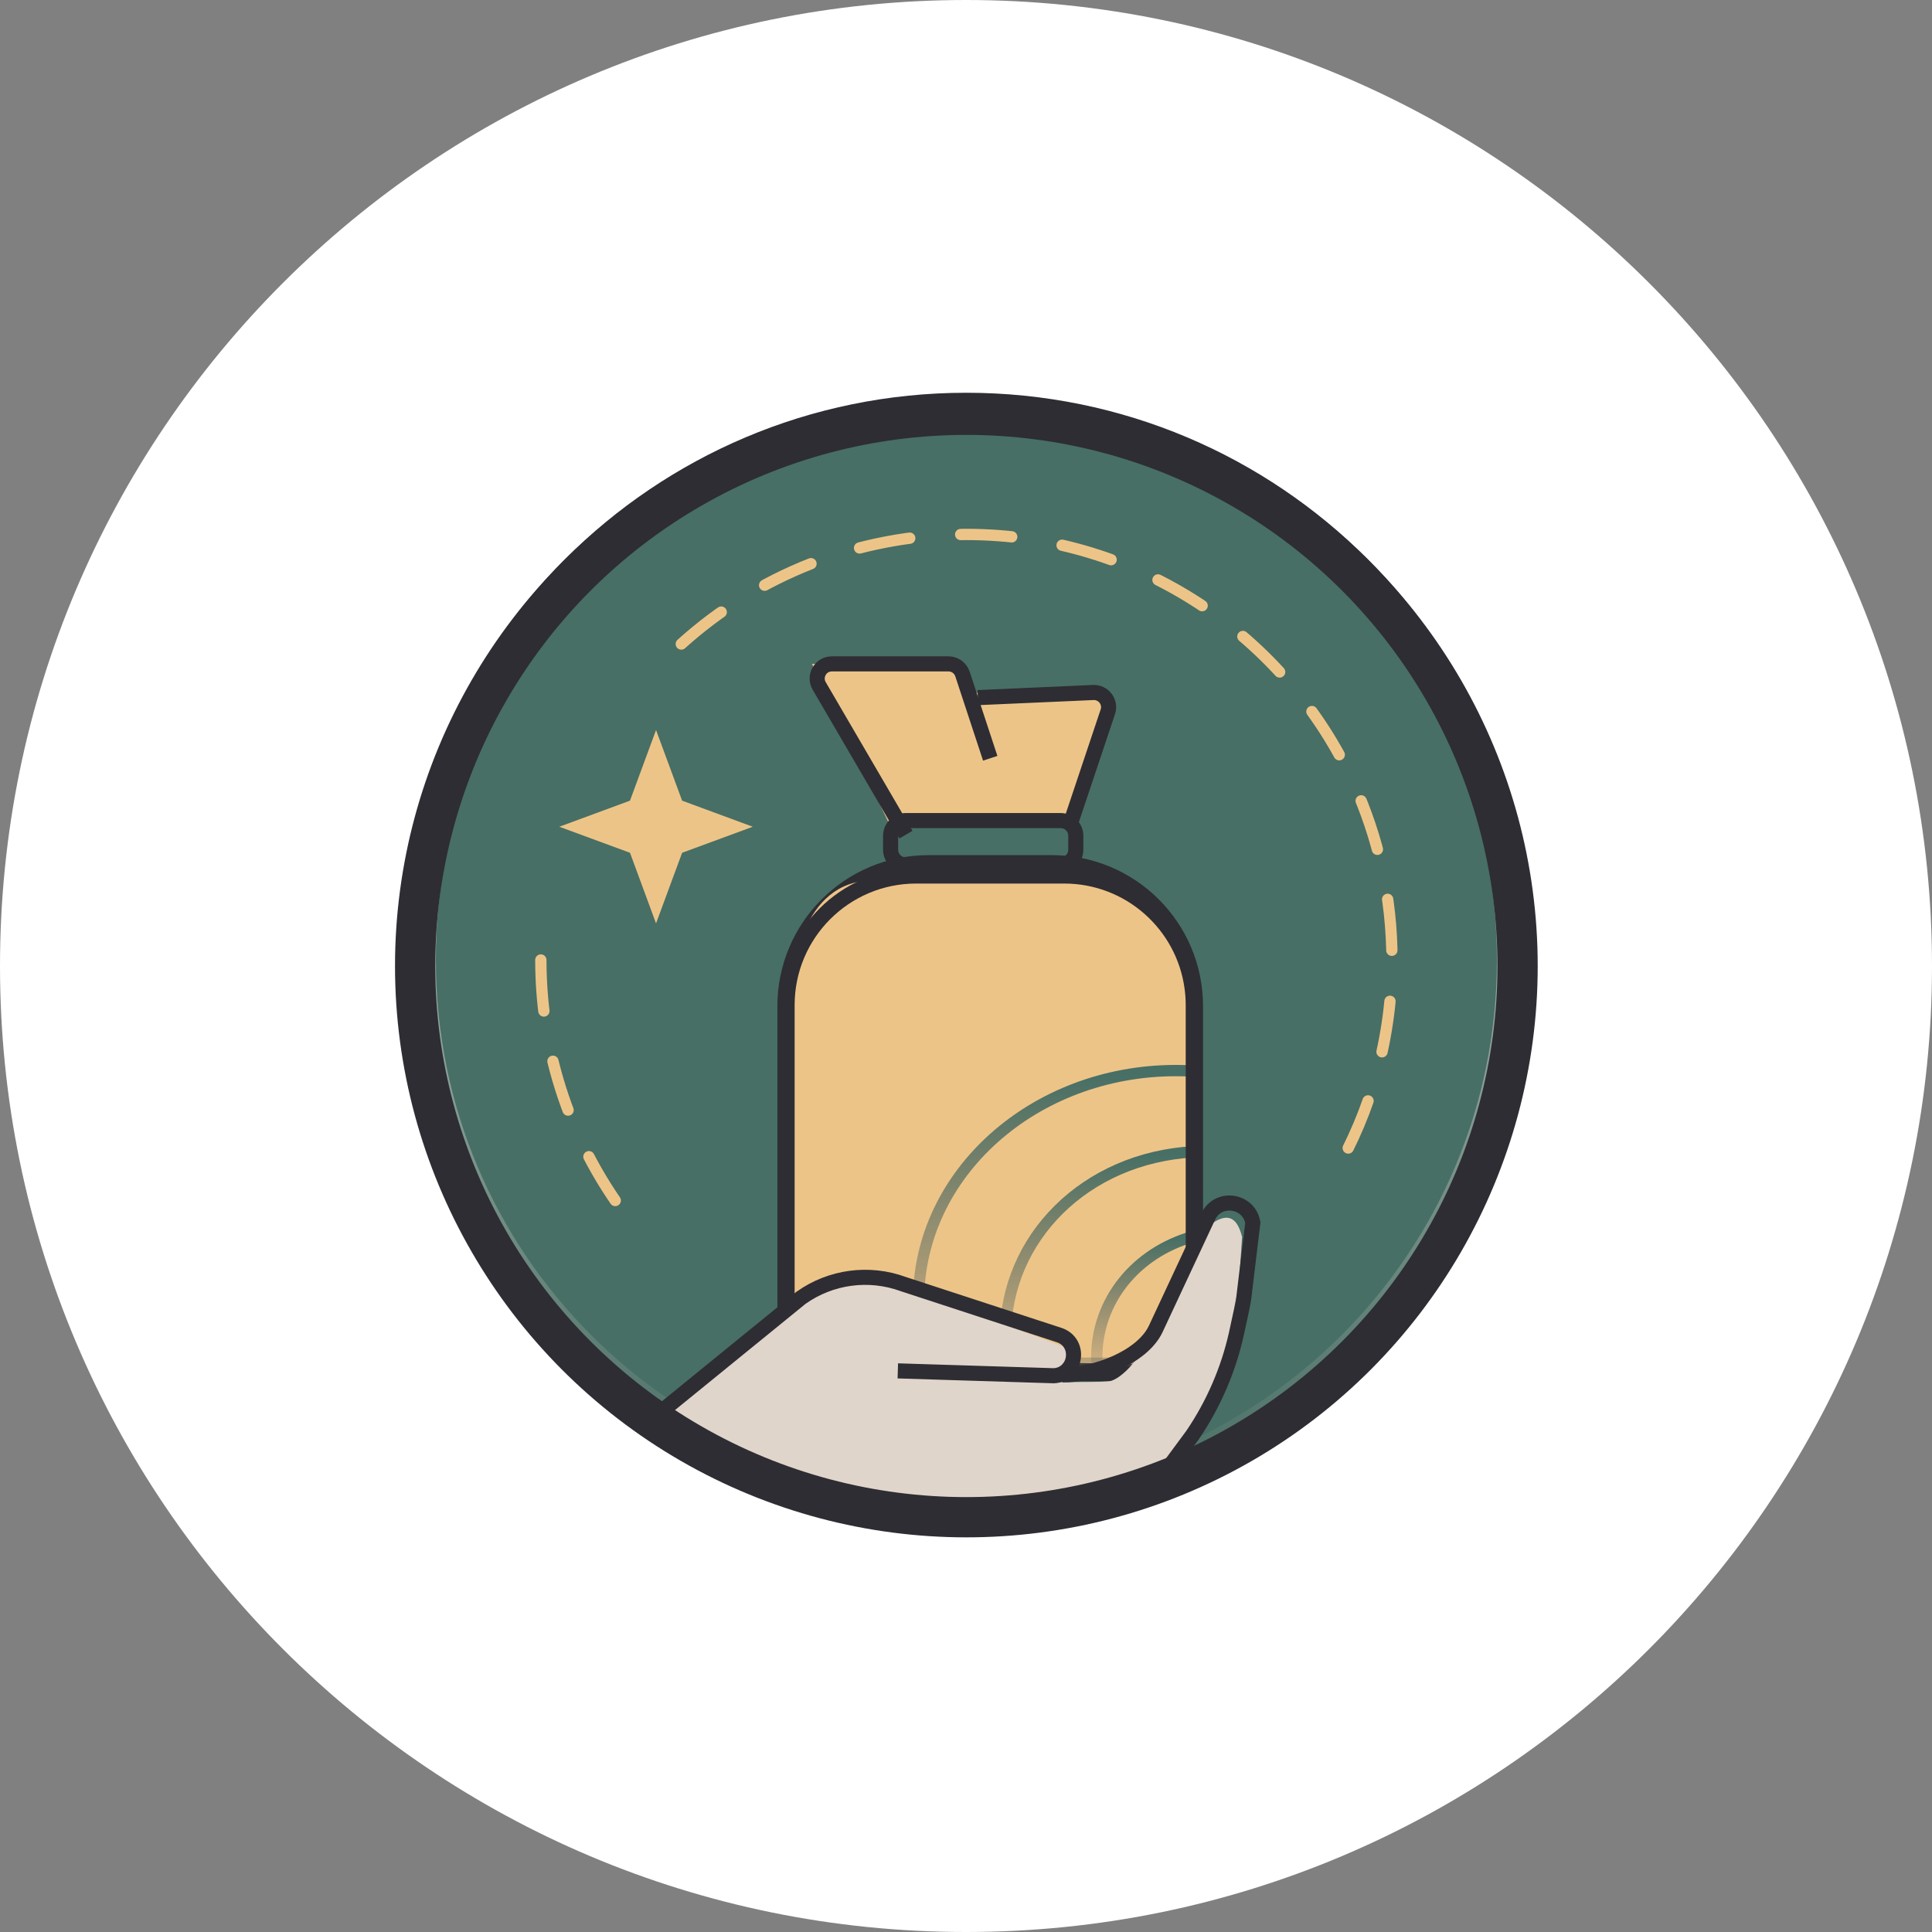 <svg width="48" height="48" viewBox="0 0 48 48" fill="none" xmlns="http://www.w3.org/2000/svg">
<rect x="0" y="0" width="48" height="48" fill="#808080" stroke="none"/>
<path d="M0 24C0 10.745 10.745 0 24 0C37.255 0 48 10.745 48 24C48 37.255 37.255 48 24 48C10.745 48 0 37.255 0 24Z" fill="white"/>
<g clip-path="url(#clip0_3420_47616)">
<path d="M24.009 37.704C31.659 37.704 37.861 31.502 37.861 23.852C37.861 16.202 31.659 10 24.009 10C16.359 10 10.157 16.202 10.157 23.852C10.157 31.502 16.359 37.704 24.009 37.704Z" fill="#476F65"/>
<path d="M24.01 10.482C31.393 10.483 37.378 16.468 37.378 23.852C37.378 31.235 31.393 37.219 24.01 37.22C16.627 37.22 10.641 31.235 10.641 23.852C10.641 16.468 16.626 10.482 24.01 10.482Z" stroke="url(#paint0_linear_3420_47616)" stroke-width="0.375"/>
<path d="M13.437 23.851C13.437 26.39 14.332 28.72 15.823 30.543M16.927 16C18.802 14.308 21.285 13.278 24.01 13.278C28.283 13.278 31.964 15.813 33.631 19.461C34.242 20.798 34.583 22.285 34.583 23.851C34.583 25.791 34.06 27.609 33.148 29.172" stroke="#EDC488" stroke-width="0.281" stroke-linecap="round" stroke-dasharray="1.27 1.27"/>
<path d="M24.009 37.704C31.659 37.704 37.861 31.502 37.861 23.852C37.861 16.202 31.659 10 24.009 10C16.359 10 10.157 16.202 10.157 23.852C10.157 31.502 16.359 37.704 24.009 37.704Z" stroke="#2E2D33" stroke-width="0.484"/>
<path d="M22.127 20.54L20.173 16.495L23.791 16.418L24.062 17.206L27.543 17.285L26.728 20.398L22.127 20.54Z" fill="#EDC488"/>
<path d="M23.064 21.488H26.139C28.075 21.488 29.647 23.06 29.647 24.997V33.854H19.556V24.997C19.556 23.061 21.127 21.488 23.064 21.488Z" stroke="#2E2D33" stroke-width="0.484"/>
<path d="M19.704 33.734V24.245C19.704 24.245 19.873 21.875 21.684 21.875H27.227C27.227 21.875 29.517 22.863 29.616 24.261C29.716 25.658 29.646 33.918 29.646 33.918L19.704 33.734Z" fill="#EDC488"/>
<path d="M26.35 20.387H22.505C22.296 20.387 22.127 20.556 22.127 20.765V21.11C22.127 21.319 22.296 21.488 22.505 21.488H26.35C26.559 21.488 26.728 21.319 26.728 21.11V20.765C26.728 20.556 26.559 20.387 26.35 20.387Z" stroke="#2E2D33" stroke-width="0.375"/>
<path d="M22.508 20.736L20.353 17.042C20.211 16.799 20.386 16.494 20.667 16.494H23.566C23.723 16.494 23.862 16.595 23.912 16.744L24.602 18.839" stroke="#2E2D33" stroke-width="0.375"/>
<path d="M24.294 17.332L27.163 17.205C27.415 17.195 27.601 17.437 27.526 17.677L26.565 20.549" stroke="#2E2D33" stroke-width="0.375"/>
<path d="M29.647 26.939V33.869H22.99C22.836 33.377 22.821 32.858 22.821 32.322C22.821 29.161 25.685 26.598 29.217 26.598C29.353 26.598 29.488 26.602 29.622 26.609C29.638 26.717 29.646 26.827 29.646 26.939H29.647Z" stroke="url(#paint1_linear_3420_47616)" stroke-width="0.281"/>
<path d="M29.647 28.617V33.87H25.033C24.997 33.652 24.979 33.429 24.979 33.201C24.979 30.762 26.965 28.768 29.647 28.617Z" stroke="url(#paint2_linear_3420_47616)" stroke-width="0.281"/>
<path d="M29.647 30.719V33.917H27.254C27.25 33.855 27.248 33.792 27.248 33.729C27.248 32.316 28.217 31.121 29.647 30.719Z" stroke="url(#paint3_linear_3420_47616)" stroke-width="0.281"/>
<path d="M29.646 24.971V34.13H19.555V24.971C19.555 23.2 20.991 21.764 22.762 21.764H26.439C28.063 21.764 29.404 22.97 29.616 24.535C29.636 24.678 29.646 24.823 29.646 24.97V24.971Z" stroke="#2E2D33" stroke-width="0.375"/>
<path d="M15.798 35.577L19.703 32.319C20.226 31.872 21.23 31.565 21.889 31.761L26.583 33.517C26.805 33.522 25.932 34.374 26.119 34.349C26.333 34.321 27.448 34.355 27.615 34.305C28.619 33.938 29.755 30.649 30.095 30.409C30.436 30.167 30.719 30.162 30.859 30.73L30.694 33.239C30.635 34.125 30.307 34.971 29.754 35.665L28.862 36.782L23.853 38.022L19.526 37.224L15.797 35.577H15.798Z" fill="#E0D5CB"/>
<path d="M24.175 37.857C31.749 37.763 37.861 31.457 37.861 23.86C37.861 16.263 31.655 10 24 10C16.346 10 10.14 16.206 10.14 23.861C10.14 28.283 12.21 32.221 15.434 34.759C15.669 34.943 15.91 35.121 16.157 35.29L19.903 32.242C20.642 31.718 21.591 31.591 22.442 31.903L26.331 33.175C26.86 33.369 26.744 34.149 26.183 34.18L22.306 34.059" stroke="#2E2D33" stroke-width="0.375"/>
<path d="M26.398 34.158C27.189 34.171 28.381 33.73 28.715 33.014L30.034 30.191C30.303 29.706 31.034 29.831 31.126 30.378L30.902 32.241C30.891 32.34 30.813 32.714 30.718 33.137C30.517 34.038 30.146 34.894 29.626 35.658L28.529 37.143" stroke="#2E2D33" stroke-width="0.375"/>
<path d="M16.299 18.137L16.947 19.892L18.702 20.54L16.947 21.187L16.299 22.942L15.652 21.187L13.896 20.54L15.652 19.892L16.299 18.137Z" fill="#EDC488"/>
</g>
<circle cx="24.009" cy="24" r="13.695" stroke="#2E2D33"/>
<defs>
<linearGradient id="paint0_linear_3420_47616" x1="24.009" y1="10.295" x2="24.009" y2="37.407" gradientUnits="userSpaceOnUse">
<stop stop-color="white"/>
<stop offset="1" stop-color="#E0D5CB" stop-opacity="0"/>
</linearGradient>
<linearGradient id="paint1_linear_3420_47616" x1="26.806" y1="24.458" x2="27.032" y2="35.365" gradientUnits="userSpaceOnUse">
<stop offset="0.207" stop-color="#476F65"/>
<stop offset="1" stop-color="#5B5B56" stop-opacity="0"/>
</linearGradient>
<linearGradient id="paint2_linear_3420_47616" x1="27.704" y1="27.072" x2="27.876" y2="34.95" gradientUnits="userSpaceOnUse">
<stop offset="0.207" stop-color="#476F65"/>
<stop offset="1" stop-color="#5B5B56" stop-opacity="0"/>
</linearGradient>
<linearGradient id="paint3_linear_3420_47616" x1="28.648" y1="29.778" x2="28.773" y2="34.574" gradientUnits="userSpaceOnUse">
<stop offset="0.207" stop-color="#476F65"/>
<stop offset="1" stop-color="#5B5B56" stop-opacity="0"/>
</linearGradient>
<clipPath id="clip0_3420_47616">
<rect width="28.407" height="28.688" fill="white" transform="translate(9.797 9.656)"/>
</clipPath>
</defs>
</svg>

